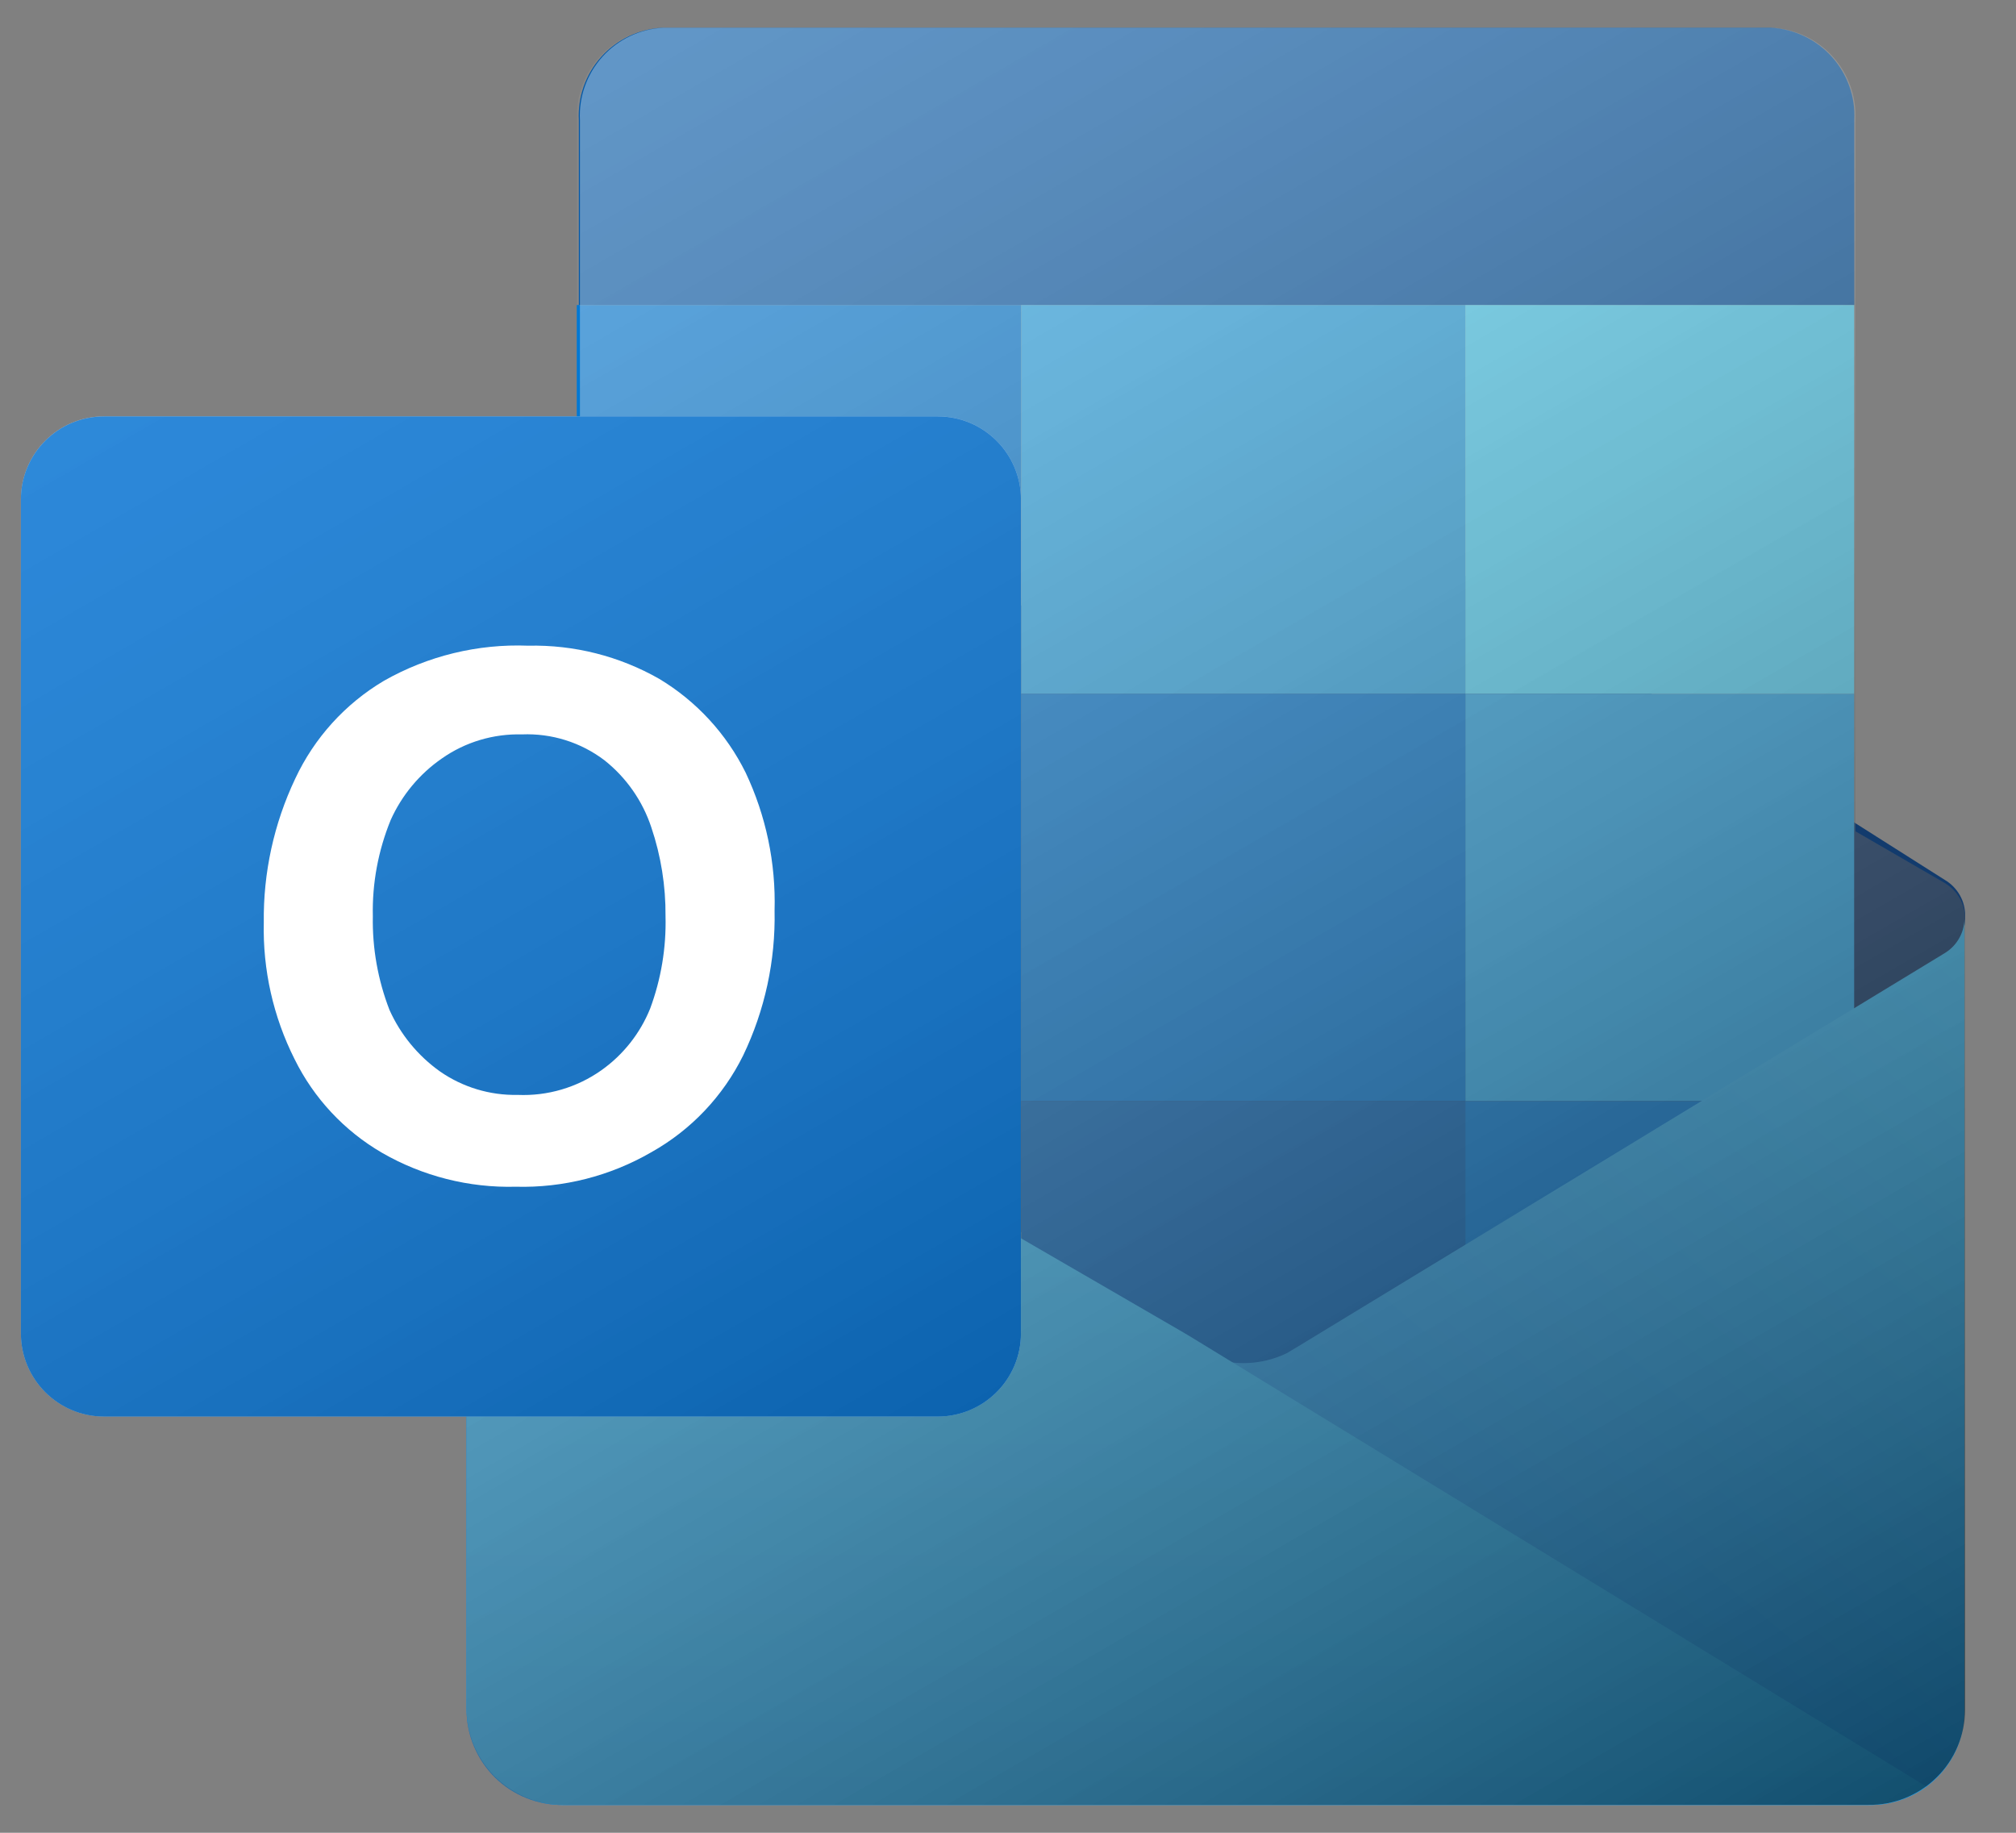 <svg width="33" height="30" viewBox="0 0 33 30" fill="none" xmlns="http://www.w3.org/2000/svg">
<rect x="0" y="0" width="33" height="30" fill="#808080" stroke="none"/>
<g style="mix-blend-mode:multiply" opacity="0.2">
<g style="mix-blend-mode:multiply" opacity="0.2">
<g style="mix-blend-mode:multiply">
<path d="M32.169 15V27.991C32.168 28.197 32.126 28.401 32.045 28.591C31.965 28.781 31.848 28.953 31.7 29.097C31.553 29.242 31.379 29.355 31.188 29.432C30.996 29.509 30.791 29.547 30.585 29.544H9.212C9.007 29.546 8.803 29.506 8.613 29.429C8.423 29.352 8.25 29.238 8.104 29.094C7.958 28.949 7.841 28.778 7.762 28.589C7.682 28.399 7.64 28.196 7.639 27.991V15C7.638 15.122 7.671 15.241 7.733 15.346C7.795 15.451 7.885 15.537 7.992 15.595L9.444 16.402V1.968C9.425 1.587 9.557 1.214 9.813 0.93C10.068 0.647 10.425 0.476 10.806 0.455H28.961C29.342 0.476 29.7 0.647 29.955 0.93C30.21 1.214 30.342 1.587 30.323 1.968V16.412L31.846 15.605C31.949 15.542 32.033 15.453 32.09 15.346C32.147 15.24 32.174 15.12 32.169 15Z" fill="white"/>
</g>
</g>
</g>
<g style="mix-blend-mode:multiply" opacity="0.12">
<g style="mix-blend-mode:multiply" opacity="0.12">
<g style="mix-blend-mode:multiply">
<path d="M32.169 15V27.991C32.168 28.197 32.126 28.401 32.045 28.591C31.965 28.781 31.847 28.953 31.7 29.097C31.553 29.242 31.379 29.355 31.188 29.432C30.996 29.509 30.791 29.547 30.585 29.544H9.212C9.007 29.546 8.803 29.506 8.613 29.429C8.423 29.352 8.25 29.238 8.104 29.094C7.958 28.949 7.841 28.778 7.762 28.589C7.682 28.399 7.64 28.196 7.639 27.991V15C7.638 15.122 7.671 15.241 7.733 15.346C7.795 15.451 7.885 15.537 7.992 15.595L9.444 16.402V1.968C9.425 1.587 9.557 1.214 9.813 0.93C10.068 0.647 10.425 0.476 10.806 0.455H28.961C29.342 0.476 29.699 0.647 29.955 0.93C30.21 1.214 30.342 1.587 30.323 1.968V16.412L31.846 15.605C31.949 15.542 32.033 15.453 32.09 15.346C32.147 15.24 32.174 15.12 32.169 15Z" fill="white"/>
</g>
</g>
</g>
<path d="M32.168 14.998C32.17 14.878 32.141 14.76 32.082 14.655C32.023 14.551 31.938 14.463 31.835 14.403L21.638 7.937H21.486C21.275 7.831 21.042 7.775 20.805 7.775C20.569 7.775 20.336 7.831 20.125 7.937L19.973 8.028L8.878 14.443C8.772 14.502 8.685 14.588 8.624 14.693C8.564 14.798 8.533 14.917 8.535 15.038C8.533 15.162 8.565 15.283 8.627 15.39C8.69 15.497 8.78 15.584 8.888 15.643L19.983 22.058L20.135 22.149C20.346 22.256 20.579 22.311 20.816 22.311C21.052 22.311 21.285 22.256 21.496 22.149L21.648 22.058L31.845 15.603C31.948 15.54 32.032 15.451 32.089 15.344C32.146 15.238 32.173 15.118 32.168 14.998Z" fill="#123B6D"/>
<path d="M16.714 11.357H9.441V18.025H16.714V11.357Z" fill="#0364B8"/>
<path d="M30.353 4.993V1.967C30.373 1.586 30.24 1.213 29.985 0.929C29.73 0.646 29.373 0.475 28.992 0.454H10.836C10.455 0.475 10.098 0.646 9.843 0.929C9.588 1.213 9.455 1.586 9.475 1.967V4.993H30.353Z" fill="#0358A7"/>
<path d="M16.714 4.993H9.441V11.358H16.714V4.993Z" fill="#0078D4"/>
<path d="M23.987 4.993H16.715V11.358H23.987V4.993Z" fill="#28A8EA"/>
<path d="M30.351 4.993H23.986V11.358H30.351V4.993Z" fill="#50D9FF"/>
<path d="M30.351 11.357H23.986V18.025H30.351V11.357Z" fill="#28A8EA"/>
<path d="M23.987 11.357H16.715V18.025H23.987V11.357Z" fill="#0078D4"/>
<path d="M23.987 18.025H16.715V24.692H23.987V18.025Z" fill="#0364B8"/>
<path d="M16.714 18.025H9.441V24.087H16.714V18.025Z" fill="#14447D"/>
<path d="M30.351 18.025H23.986V24.692H30.351V18.025Z" fill="#0078D4"/>
<g opacity="0.35">
<g style="mix-blend-mode:multiply" opacity="0.35">
<g style="mix-blend-mode:multiply" opacity="0.35">
<g style="mix-blend-mode:multiply">
<path d="M31.846 15.595L21.215 22.061L21.064 22.151C20.843 22.257 20.602 22.312 20.358 22.313C20.11 22.312 19.866 22.257 19.642 22.151C19.589 22.125 19.538 22.094 19.49 22.061L7.992 15.605C7.883 15.546 7.793 15.459 7.731 15.352C7.668 15.245 7.637 15.123 7.639 15V27.991C7.64 28.198 7.682 28.401 7.763 28.591C7.843 28.781 7.96 28.953 8.107 29.098C8.255 29.242 8.429 29.356 8.62 29.432C8.812 29.509 9.016 29.547 9.222 29.545H30.585C30.792 29.547 30.996 29.509 31.188 29.432C31.379 29.356 31.553 29.242 31.7 29.098C31.848 28.953 31.965 28.781 32.045 28.591C32.126 28.401 32.168 28.198 32.169 27.991V15C32.172 15.119 32.144 15.236 32.087 15.341C32.031 15.445 31.948 15.533 31.846 15.595Z" fill="white"/>
</g>
</g>
</g>
</g>
<g opacity="0.06">
<g style="mix-blend-mode:multiply" opacity="0.06">
<g style="mix-blend-mode:multiply" opacity="0.06">
<g style="mix-blend-mode:multiply">
<path d="M31.846 15.595L21.215 22.061L21.064 22.151C20.843 22.257 20.602 22.312 20.358 22.313C20.11 22.312 19.866 22.257 19.642 22.151C19.589 22.125 19.538 22.094 19.49 22.061L7.992 15.605C7.883 15.546 7.793 15.459 7.731 15.352C7.668 15.245 7.637 15.123 7.639 15V27.991C7.64 28.198 7.682 28.401 7.763 28.591C7.843 28.781 7.96 28.953 8.107 29.098C8.255 29.242 8.429 29.356 8.62 29.432C8.812 29.509 9.016 29.547 9.222 29.545H30.585C30.792 29.547 30.996 29.509 31.188 29.432C31.379 29.356 31.553 29.242 31.7 29.098C31.848 28.953 31.965 28.781 32.045 28.591C32.126 28.401 32.168 28.198 32.169 27.991V15C32.172 15.119 32.144 15.236 32.087 15.341C32.031 15.445 31.948 15.533 31.846 15.595Z" fill="white"/>
</g>
</g>
</g>
</g>
<path d="M31.844 15.595L21.213 22.061L21.062 22.151C20.841 22.257 20.6 22.312 20.356 22.313C20.108 22.312 19.864 22.257 19.64 22.151C19.587 22.125 19.537 22.094 19.488 22.061L7.99 15.605C7.881 15.546 7.791 15.459 7.729 15.352C7.666 15.245 7.635 15.123 7.637 15V27.991C7.638 28.198 7.68 28.401 7.761 28.591C7.841 28.781 7.958 28.953 8.105 29.098C8.253 29.242 8.427 29.356 8.618 29.432C8.81 29.509 9.014 29.547 9.22 29.545H30.584C30.793 29.55 31.002 29.513 31.197 29.434C31.392 29.356 31.568 29.239 31.716 29.089C31.863 28.94 31.979 28.762 32.055 28.566C32.13 28.37 32.165 28.161 32.157 27.951V15C32.161 15.118 32.135 15.235 32.08 15.339C32.025 15.444 31.944 15.532 31.844 15.595Z" fill="url(#paint0_linear_269_727)"/>
<path d="M9.2 29.545H30.604C30.937 29.545 31.262 29.439 31.532 29.242L19.519 21.899L19.367 21.808L7.99 15.212L7.637 15V27.941C7.634 28.149 7.673 28.355 7.75 28.549C7.827 28.742 7.941 28.918 8.086 29.067C8.232 29.215 8.405 29.334 8.596 29.416C8.787 29.498 8.992 29.542 9.2 29.545Z" fill="url(#paint1_linear_269_727)"/>
<path style="mix-blend-mode:soft-light" opacity="0.75" d="M32.167 15.049C32.169 14.929 32.14 14.811 32.081 14.707C32.023 14.602 31.937 14.515 31.834 14.454L30.372 13.607V1.967C30.391 1.586 30.258 1.213 30.003 0.929C29.748 0.646 29.391 0.475 29.01 0.454H10.854C10.473 0.475 10.116 0.646 9.861 0.929C9.606 1.213 9.473 1.586 9.493 1.967V16.411L8.04 15.604C7.922 15.552 7.822 15.467 7.75 15.36C7.679 15.253 7.639 15.128 7.637 14.999V27.99C7.638 28.196 7.68 28.4 7.761 28.59C7.841 28.78 7.958 28.952 8.105 29.096C8.252 29.241 8.427 29.354 8.618 29.431C8.809 29.508 9.014 29.546 9.22 29.543H30.583C30.79 29.546 30.994 29.508 31.186 29.431C31.377 29.354 31.551 29.241 31.698 29.096C31.846 28.952 31.963 28.78 32.043 28.59C32.124 28.4 32.166 28.196 32.167 27.99V15.049Z" fill="url(#paint2_linear_269_727)"/>
<g style="mix-blend-mode:multiply" opacity="0.48">
<g style="mix-blend-mode:multiply">
<path d="M15.35 6.815H1.703C0.951 6.815 0.342 7.425 0.342 8.177V21.824C0.342 22.576 0.951 23.186 1.703 23.186H15.35C16.102 23.186 16.712 22.576 16.712 21.824V8.177C16.712 7.425 16.102 6.815 15.35 6.815Z" fill="white"/>
</g>
</g>
<g style="mix-blend-mode:multiply" opacity="0.24">
<g style="mix-blend-mode:multiply" opacity="0.24">
<g style="mix-blend-mode:multiply">
<path d="M15.351 6.815H1.703C0.951 6.815 0.342 7.425 0.342 8.177V21.824C0.342 22.576 0.951 23.186 1.703 23.186H15.351C16.102 23.186 16.712 22.576 16.712 21.824V8.177C16.712 7.425 16.102 6.815 15.351 6.815Z" fill="white"/>
</g>
</g>
</g>
<path d="M15.35 6.816H1.703C0.951 6.816 0.342 7.426 0.342 8.178V21.825C0.342 22.577 0.951 23.187 1.703 23.187H15.35C16.102 23.187 16.712 22.577 16.712 21.825V8.178C16.712 7.426 16.102 6.816 15.35 6.816Z" fill="#0F78D4"/>
<g style="mix-blend-mode:soft-light" opacity="0.5">
<path style="mix-blend-mode:soft-light" opacity="0.5" d="M15.35 6.815H1.703C0.951 6.815 0.342 7.425 0.342 8.177V21.824C0.342 22.576 0.951 23.186 1.703 23.186H15.35C16.102 23.186 16.712 22.576 16.712 21.824V8.177C16.712 7.425 16.102 6.815 15.35 6.815Z" fill="url(#paint3_linear_269_727)"/>
</g>
<path d="M4.832 12.747C5.144 12.079 5.65 11.52 6.284 11.144C7.002 10.736 7.82 10.537 8.645 10.569C9.397 10.552 10.14 10.74 10.793 11.113C11.401 11.479 11.891 12.011 12.205 12.646C12.539 13.352 12.701 14.126 12.679 14.906C12.696 15.725 12.52 16.537 12.165 17.276C11.835 17.944 11.312 18.496 10.662 18.86C9.989 19.25 9.221 19.446 8.443 19.425C7.676 19.445 6.919 19.253 6.254 18.87C5.636 18.511 5.138 17.978 4.822 17.337C4.473 16.643 4.3 15.874 4.318 15.098C4.308 14.285 4.484 13.481 4.832 12.747ZM6.375 16.53C6.556 16.934 6.842 17.282 7.202 17.538C7.575 17.797 8.02 17.931 8.473 17.922C8.963 17.943 9.445 17.801 9.845 17.518C10.202 17.265 10.478 16.915 10.642 16.51C10.822 16.026 10.907 15.512 10.894 14.997C10.898 14.503 10.82 14.012 10.662 13.544C10.519 13.111 10.253 12.729 9.895 12.445C9.508 12.151 9.03 12.001 8.544 12.021C8.076 12.009 7.616 12.146 7.233 12.415C6.867 12.668 6.577 13.017 6.395 13.423C6.191 13.922 6.091 14.458 6.103 14.997C6.093 15.521 6.186 16.041 6.375 16.53Z" fill="white"/>
<defs>
<linearGradient id="paint0_linear_269_727" x1="28.304" y1="11.752" x2="11.409" y2="31.885" gradientUnits="userSpaceOnUse">
<stop stop-color="#35B8F1"/>
<stop offset="0.9" stop-color="#0F78D1"/>
</linearGradient>
<linearGradient id="paint1_linear_269_727" x1="19.579" y1="15" x2="19.579" y2="29.545" gradientUnits="userSpaceOnUse">
<stop stop-color="#35B8F1"/>
<stop offset="1" stop-color="#28A8EA"/>
</linearGradient>
<linearGradient id="paint2_linear_269_727" x1="10.572" y1="0.394" x2="28.314" y2="31.107" gradientUnits="userSpaceOnUse">
<stop stop-color="white" stop-opacity="0.5"/>
<stop offset="1" stop-opacity="0.7"/>
</linearGradient>
<linearGradient id="paint3_linear_269_727" x1="3.186" y1="5.746" x2="13.868" y2="24.245" gradientUnits="userSpaceOnUse">
<stop stop-color="white" stop-opacity="0.5"/>
<stop offset="1" stop-opacity="0.7"/>
</linearGradient>
</defs>
</svg>
